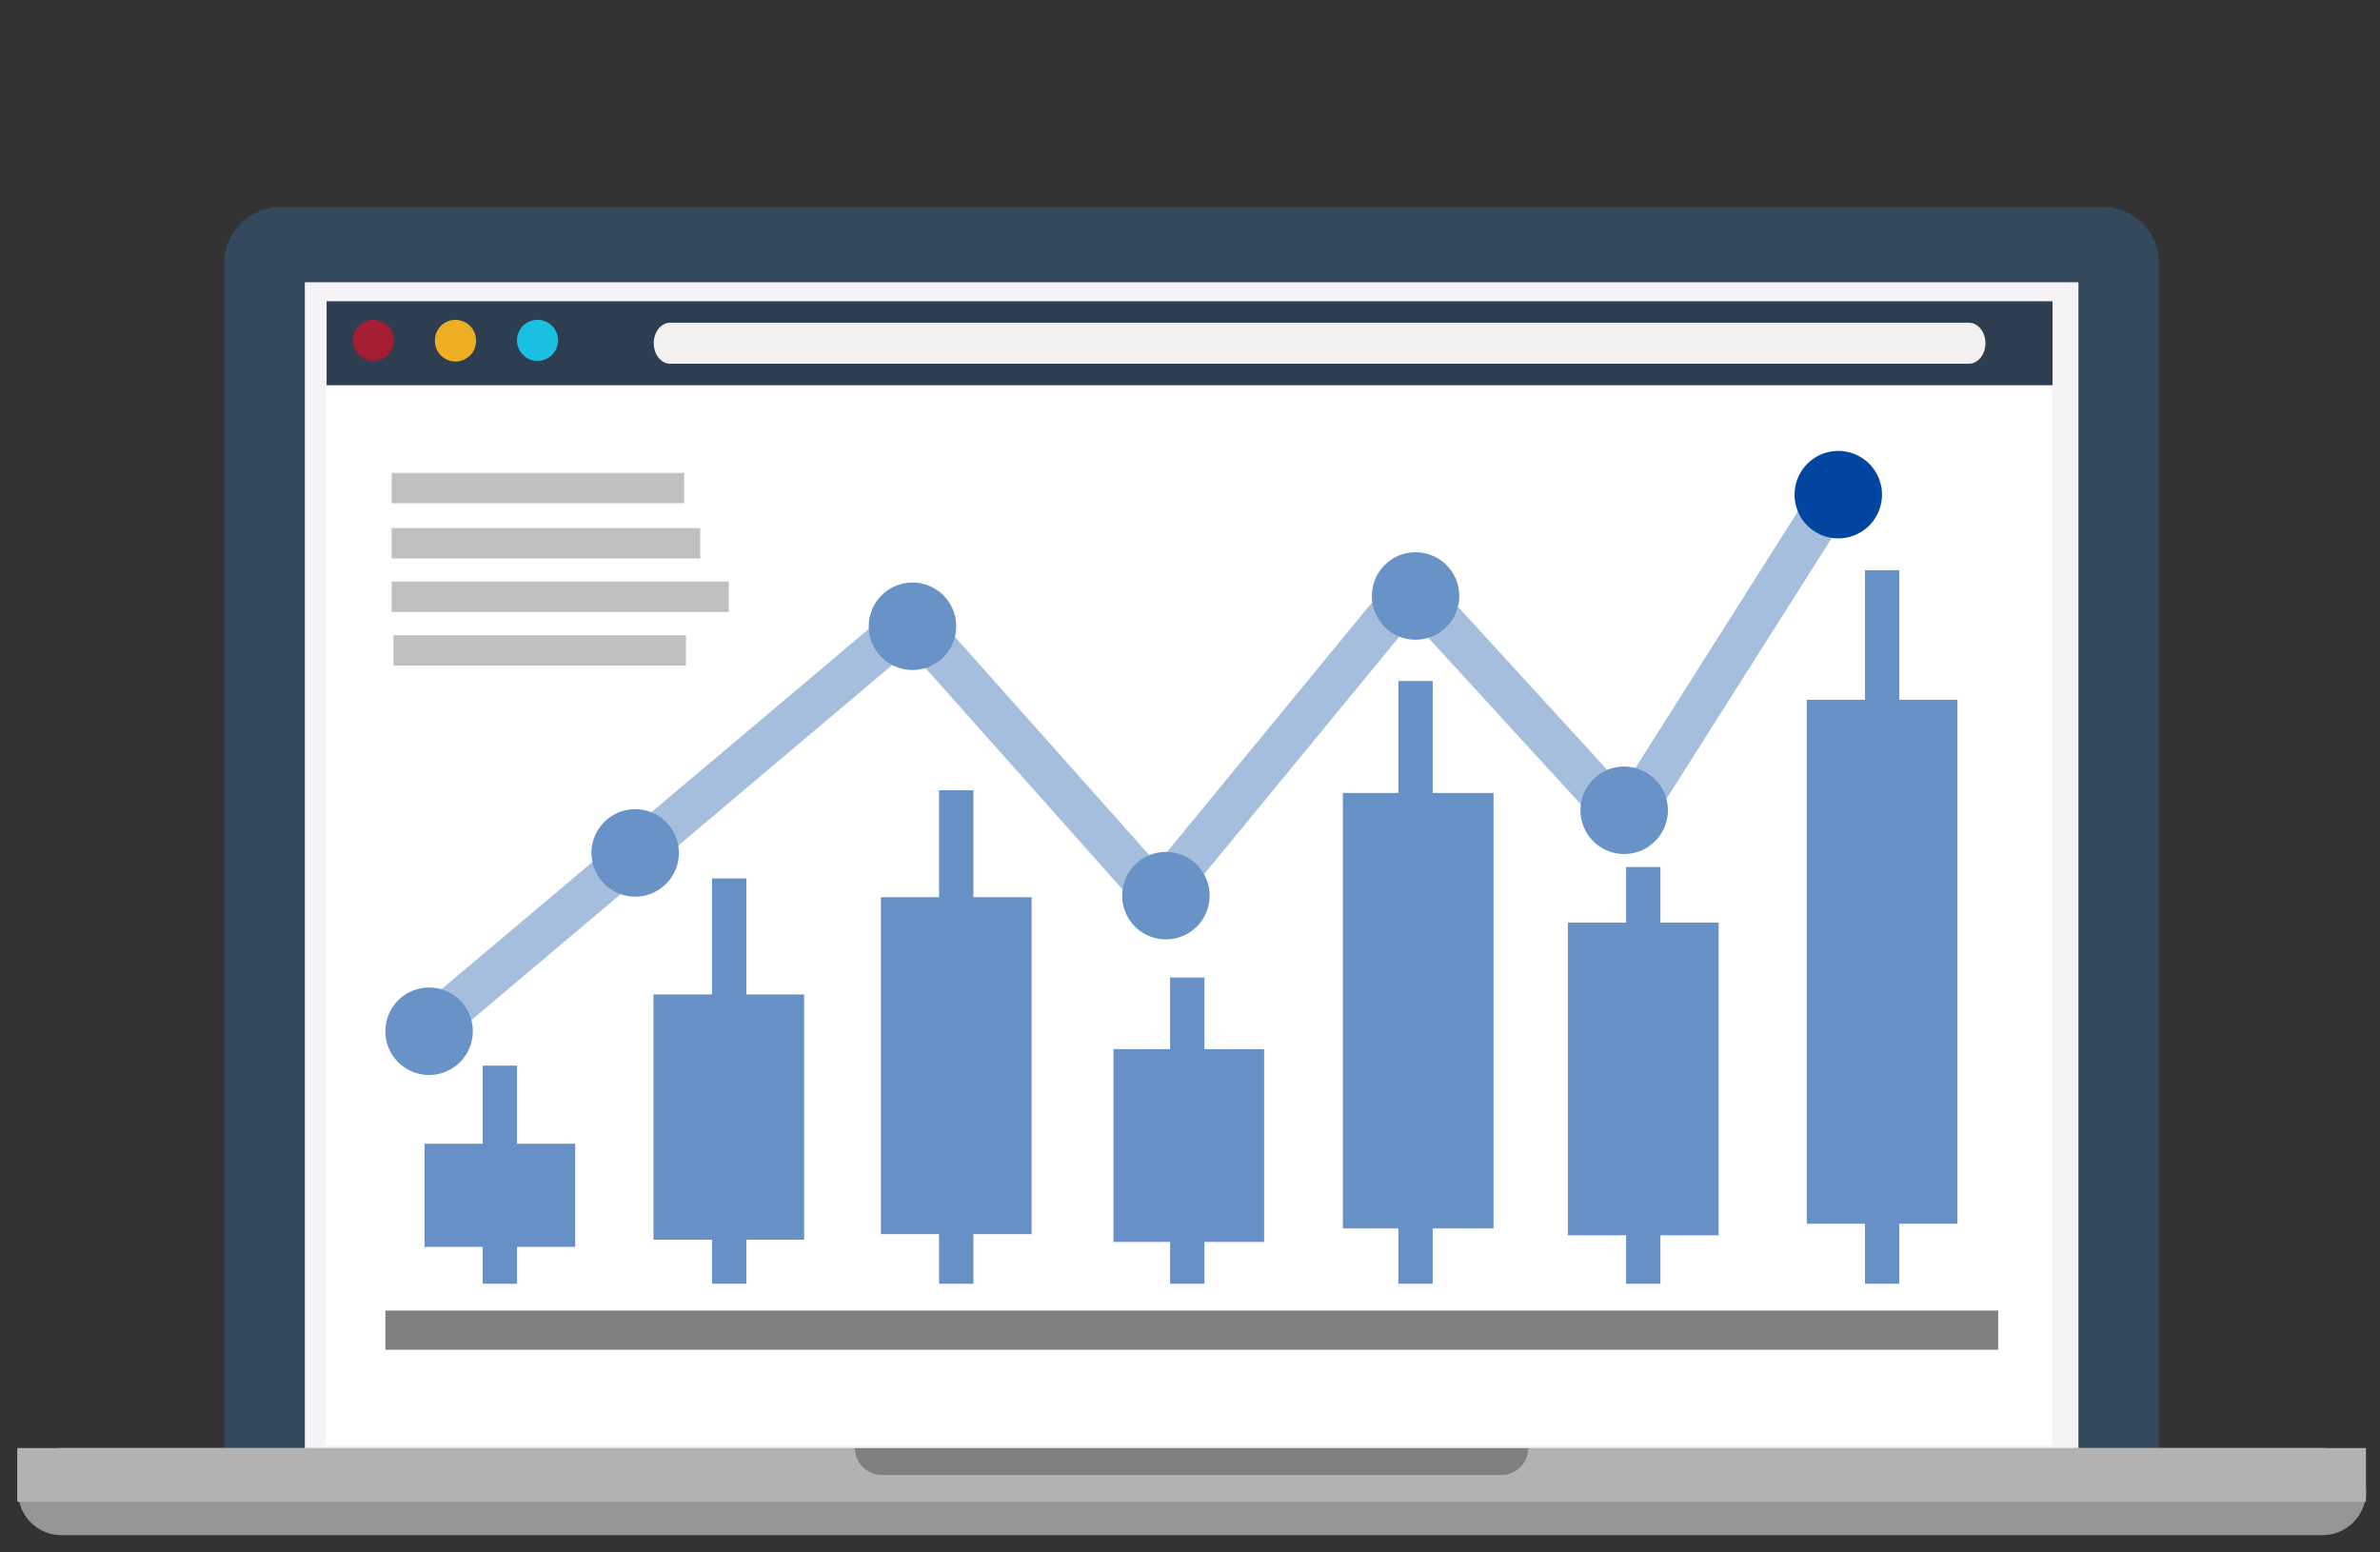<svg fill="none" height="90" viewBox="0 0 138 90" width="138" xmlns="http://www.w3.org/2000/svg" xmlns:xlink="http://www.w3.org/1999/xlink"><rect x="0" y="0" width="138" height="90" fill="#333333" stroke="none"/><clipPath id="a"><path d="m0 0h136.191v77h-136.191z" transform="translate(1 12)"/></clipPath><g clip-path="url(#a)"><path d="m125.176 85.75a3.248 3.248 0 0 1 -3.25 3.252h-105.666a3.25 3.25 0 0 1 -3.25-3.252v-70.505a3.247 3.247 0 0 1 3.25-3.245h105.666a3.247 3.247 0 0 1 3.25 3.245z" fill="#35495c"/><path d="m137.191 86.471a2.528 2.528 0 0 1 -2.529 2.529h-131.14a2.528 2.528 0 0 1 0-5.055h131.14a2.529 2.529 0 0 1 2.529 2.526z" fill="#969595"/><path d="m137.186 83.947h-136.186v3.114h136.186z" fill="#b3b1b2"/><path d="m88.613 83.947c0 .866-.697 1.562-1.552 1.562h-35.934a1.557 1.557 0 0 1 -1.551-1.562z" fill="#80807f"/><path d="m120.513 16.364h-102.838v67.586h102.838z" fill="#f5f3f5"/><path d="m118.977 22.332h-100.074v61.461h100.074z" fill="#fff"/><path d="m119.014 17.466h-100.076v4.868h100.076z" fill="#2c3e50"/><path d="m22.84 19.733a1.19 1.19 0 1 1 -2.382 0c0-.664.532-1.188 1.19-1.188a1.19 1.19 0 0 1 1.192 1.188z" fill="#a41d32"/><path d="m27.602 19.733a1.192 1.192 0 1 1 -2.383 0c0-.664.528-1.188 1.192-1.188.663 0 1.19.532 1.19 1.188z" fill="#eeae23"/><path d="m32.358 19.733a1.19 1.19 0 1 1 -2.382 0c0-.664.53-1.188 1.194-1.188s1.188.532 1.188 1.188z" fill="#1ac0e2"/><path d="m115.122 19.898c0 .66-.43 1.19-.969 1.19h-75.287c-.532 0-.96-.53-.96-1.19 0-.662.428-1.19.96-1.19h75.287c.537 0 .969.528.969 1.19z" fill="#f2f1f0"/><path d="m115.861 75.978h-93.516v2.275h93.516z" fill="#808080"/><path d="m46.627 57.654h-8.737v14.216h8.736v-14.216zm13.189-5.64h-8.736v19.533h8.736zm26.783-6.044h-8.736v25.248h8.737v-25.248zm-53.246 20.34h-8.738v5.978h8.738zm39.945-5.486h-8.736v11.176h8.736zm26.352-7.338h-8.737v18.128h8.738v-18.128zm13.849-12.917h-8.736v30.376h8.736z" fill="#6690c6"/><path d="m25.18 60.956-1.602-1.9 28.748-24.239 1.596 1.892z" fill="#a6bede"/><path d="m39.363 49.446c0 1.4-1.134 2.536-2.534 2.536a2.535 2.535 0 0 1 0-5.07c1.4 0 2.534 1.136 2.534 2.534zm-11.948 10.341a2.535 2.535 0 1 1 -5.07-.001 2.535 2.535 0 0 1 5.07.001z" fill="#6992c7"/><path d="m54.669 36.132-1.852 1.648 12.796 14.373 1.852-1.649-12.797-14.372z" fill="#a6bede"/><path d="m55.444 36.309a2.535 2.535 0 1 1 -5.07-.002 2.535 2.535 0 0 1 5.07.002z" fill="#6992c7"/><path d="m67.924 52.984-1.917-1.571 14.149-17.22 1.922 1.572-14.154 17.22z" fill="#a6bede"/><path d="m70.135 51.825a2.535 2.535 0 1 1 -5.066-.002 2.535 2.535 0 0 1 5.066.002z" fill="#6992c7"/><path d="m80.16 34.071 1.826-1.683 12.321 13.465-1.825 1.675-12.322-13.456z" fill="#a6bede"/><path d="m84.614 34.551a2.537 2.537 0 0 1 -2.536 2.536 2.531 2.531 0 0 1 -2.531-2.536c0-1.4 1.133-2.534 2.531-2.534a2.538 2.538 0 0 1 2.536 2.534z" fill="#6992c7"/><path d="m104.985 28.481 2.103 1.323-11.56 18.244-2.094-1.323z" fill="#a6bede"/><path d="m96.71 46.977a2.535 2.535 0 1 1 -5.07-.002 2.535 2.535 0 0 1 5.07.002z" fill="#6992c7"/><path d="m109.122 28.563a2.535 2.535 0 1 1 -5.065.004 2.535 2.535 0 0 1 5.065-.004z" fill="#0046a0"/><path d="m39.669 27.414h-16.959v1.76h16.96v-1.76zm.933 3.203h-17.892v1.76h17.892zm1.658 3.103h-19.55v1.76h19.55zm-2.486 3.109h-16.962v1.76h16.962z" fill="#c0c0c1"/><path d="m110.127 33.059h-1.989v41.367h1.989v-41.366zm-27.054 6.423h-1.99v34.944h1.99zm-26.634 6.331h-1.99v28.613h1.99zm-13.164 5.115h-1.99v23.496h1.99zm-13.296 10.852h-1.99v12.646h1.99zm66.297-11.514h-1.989v24.16h1.99v-24.16zm-26.44 6.406h-1.989v17.754h1.99v-17.754z" fill="#6690c6"/></g></svg>